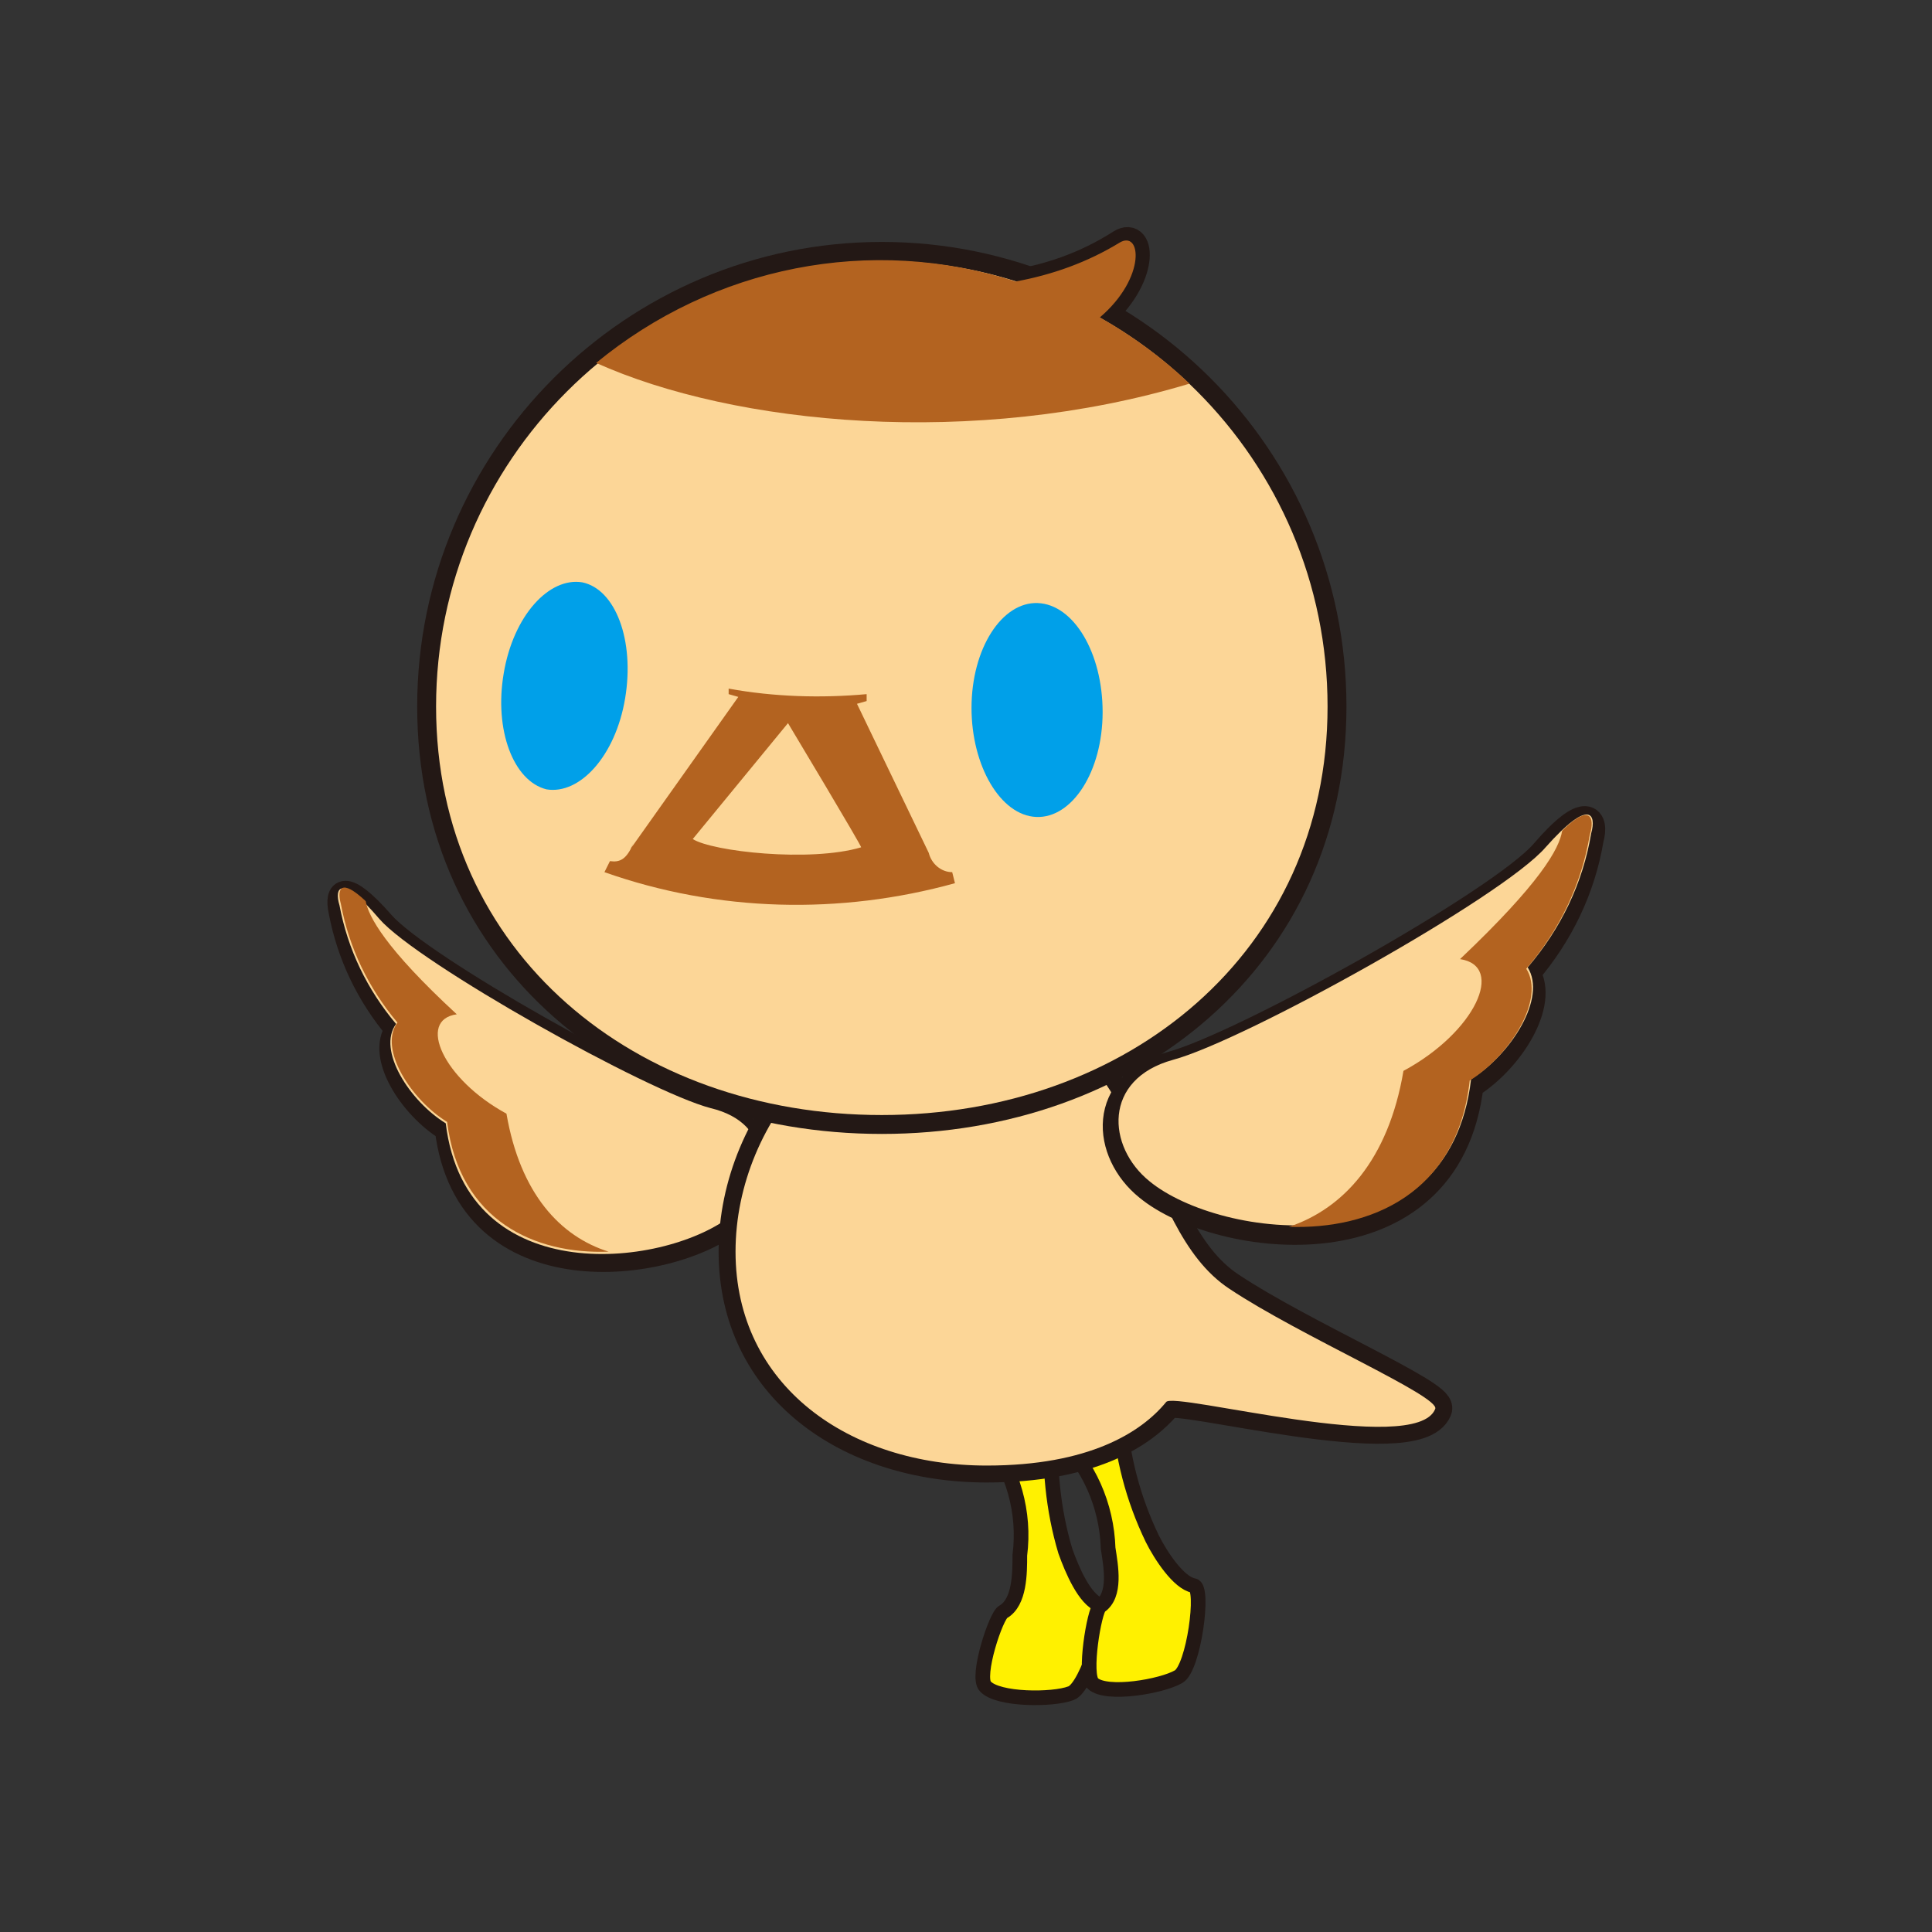 <?xml version="1.0" encoding="utf-8"?>
<!-- Generator: Adobe Illustrator 19.2.1, SVG Export Plug-In . SVG Version: 6.00 Build 0)  -->
<svg version="1.1" id="もじ" xmlns="http://www.w3.org/2000/svg" xmlns:xlink="http://www.w3.org/1999/xlink" x="0px" y="0px"
	 viewBox="0 0 140 140" style="enable-background:new 0 0 140 140;" xml:space="preserve">
<rect x="0" y="0" width="140" height="140" fill="#333333" stroke="none"/>
<style type="text/css">
	.st0{fill:#FFF100;stroke:#231815;stroke-width:1.062;}
	.st1{fill:#FACB72;stroke:#231815;stroke-width:1.797;}
	.st2{fill:#FCD697;}
	.st3{fill:#B36320;}
	.st4{fill:#B16321;stroke:#231815;stroke-width:1.948;}
	.st5{fill:#FACB72;stroke:#231815;stroke-width:2.454;}
	.st6{fill:#FACB72;stroke:#231815;stroke-width:2.338;}
	.st7{fill:#00A0E9;}
	.st8{fill:#FACB72;stroke:#231815;stroke-width:2.018;}
</style>
<title>intro_suzu_000</title>
<path class="st0" d="M71.5,104c1.9,2.5,2.8,5.6,2.4,8.7c0,1.3,0,3.4-1.2,4.1c-0.5,0.2-2,4.7-1.3,5.4c0.9,1,4.9,1,6.2,0.5
	c1.2-0.4,2.9-6.2,2.1-6.4c-1.1-0.4-2-2.5-2.5-3.9c-0.9-3-1.2-6.2-1-9.4L71.5,104z"/>
<path class="st0" d="M76.6,104c2.3,2.1,3.6,5.1,3.7,8.2c0.2,1.3,0.6,3.4-0.6,4.2c-0.4,0.3-1.2,5-0.5,5.6c1,0.9,5,0.2,6.2-0.5
	c1.1-0.6,1.9-6.5,1.1-6.6c-1.1-0.2-2.4-2.2-3-3.4c-1.4-2.9-2.2-6-2.4-9.2L76.6,104z"/>
<path class="st1" d="M53.2,88.4c-4.6,3.8-19.3,5.7-20.8-6.6c-2.6-1.6-5-5.3-3.6-7.2c-2.1-2.5-3.5-5.4-4.1-8.6
	c-0.3-1.4,0.2-2.3,3,0.9s19.4,12.5,24,13.7C56.2,81.7,55.9,86.1,53.2,88.4z"/>
<path class="st2" d="M53.1,88c-4.6,3.8-19.3,5.7-20.8-6.6c-2.6-1.6-5-5.3-3.6-7.2c-2.1-2.5-3.5-5.4-4.1-8.6c-0.4-1.3,0.1-2.3,2.9,1
	c2.8,3.2,19.4,12.5,24,13.7C56.1,81.4,55.8,85.7,53.1,88z"/>
<path class="st3" d="M26.5,65.3c0.2,1.1,1.4,3.4,6.6,8.2c-2.9,0.4-1,4.7,3.6,7.2c1,5.8,3.9,8.9,7.4,10c-5.3,0.2-10.8-2.2-11.7-9.4
	c-2.6-1.6-5-5.3-3.6-7.2c-2.1-2.5-3.5-5.4-4.1-8.6C24.4,64.4,24.7,63.6,26.5,65.3z"/>
<path class="st4" d="M72.9,20.6c3-0.4,5.8-1.4,8.3-3c1.6-1,1.9,2.6-1.6,5.5S72.9,20.6,72.9,20.6z"/>
<path class="st5" d="M89.1,93.4c5.1,3.4,15.3,7.8,14.9,8.7c-1.4,3.5-19-1.3-19.5-0.5c-1.8,2.2-5.6,4.6-13,4.6
	c-10,0-18.2-5.8-18.2-15.5s8.2-19,18.2-17.7C83.4,74.8,82.1,88.8,89.1,93.4z"/>
<path class="st2" d="M89.1,93.4c5.1,3.4,15.3,7.8,14.9,8.7c-1.4,3.5-19-1.3-19.5-0.5c-1.8,2.2-5.6,4.6-13,4.6
	c-10,0-18.2-5.8-18.2-15.5s8.2-19,18.2-17.7C83.4,74.8,82.1,88.8,89.1,93.4z"/>
<path class="st6" d="M96.4,51.2c0,18-14.6,29.8-32.5,29.8S31.4,69.2,31.4,51.2c0-17.9,14.6-32.5,32.5-32.5S96.4,33.2,96.4,51.2z"/>
<path class="st2" d="M96.2,51.2c0,17.8-14.5,29.6-32.3,29.6S31.6,69.1,31.6,51.2c0-17.8,14.5-32.3,32.3-32.3S96.2,33.3,96.2,51.2
	C96.2,51.2,96.2,51.2,96.2,51.2L96.2,51.2z"/>
<path class="st3" d="M79.7,23c3.4-2.9,3-6.4,1.4-5.4c-2.3,1.4-4.8,2.3-7.5,2.8c-10.5-3.4-21.9-1.1-30.4,5.9c10,4.5,27.4,6.2,43,1.5
	C84.2,25.9,82,24.3,79.7,23z"/>
<path class="st7" d="M45.3,50.6c-0.7,4.2-3.3,7-5.7,6.6c-2.4-0.6-3.8-4.3-3.1-8.4c0.7-4.2,3.3-7,5.7-6.6
	C44.6,42.7,46,46.4,45.3,50.6z"/>
<path class="st7" d="M79.9,51.6c0,4.3-2.2,7.7-4.8,7.6c-2.6-0.1-4.7-3.7-4.7-7.9c0-4.3,2.2-7.7,4.8-7.6
	C77.8,43.8,79.9,47.3,79.9,51.6z"/>
<path class="st3" d="M67.3,61.8L62.1,51l0.7-0.2v-0.5c-3.3,0.3-6.7,0.2-10-0.4v0.4l0.7,0.2l-7.8,11l0.2-0.4c-0.5,1.2-1,1.4-1.7,1.3
	l-0.4,0.8c8.2,2.9,17.1,3.1,25.4,0.8L69,63.2C68.2,63.2,67.5,62.6,67.3,61.8z M50.2,60.8l6.9-8.4c0,0,5.4,9,5.3,9
	C58.7,62.5,51.6,61.7,50.2,60.8z"/>
<path class="st8" d="M83.2,86c5.1,4.2,21.7,6.4,23.3-7.4c2.9-1.8,5.5-5.9,4.1-8.1c2.4-2.8,4-6.1,4.6-9.7c0.4-1.4-0.2-2.6-3.3,1
	s-21.8,14-27,15.4S80.1,83.5,83.2,86z"/>
<path class="st2" d="M83.3,85.6c5.1,4.2,21.7,6.4,23.3-7.4c2.9-1.8,5.5-5.9,4.1-8.1c2.4-2.8,4-6.1,4.6-9.7c0.4-1.4-0.1-2.6-3.3,1
	c-3.1,3.6-21.8,14-27,15.4C79.9,78.2,80.2,83.1,83.3,85.6z"/>
<path class="st3" d="M113.2,60.2c-0.2,1.3-1.6,3.8-7.4,9.3c3.3,0.5,1.1,5.3-4.1,8.1c-1.1,6.5-4.4,10-8.3,11.3
	c5.9,0.2,12.2-2.4,13.1-10.6c2.9-1.8,5.5-5.9,4.1-8.1c2.4-2.8,4-6.1,4.6-9.7C115.6,59.2,115.2,58.2,113.2,60.2z"/>
</svg>
